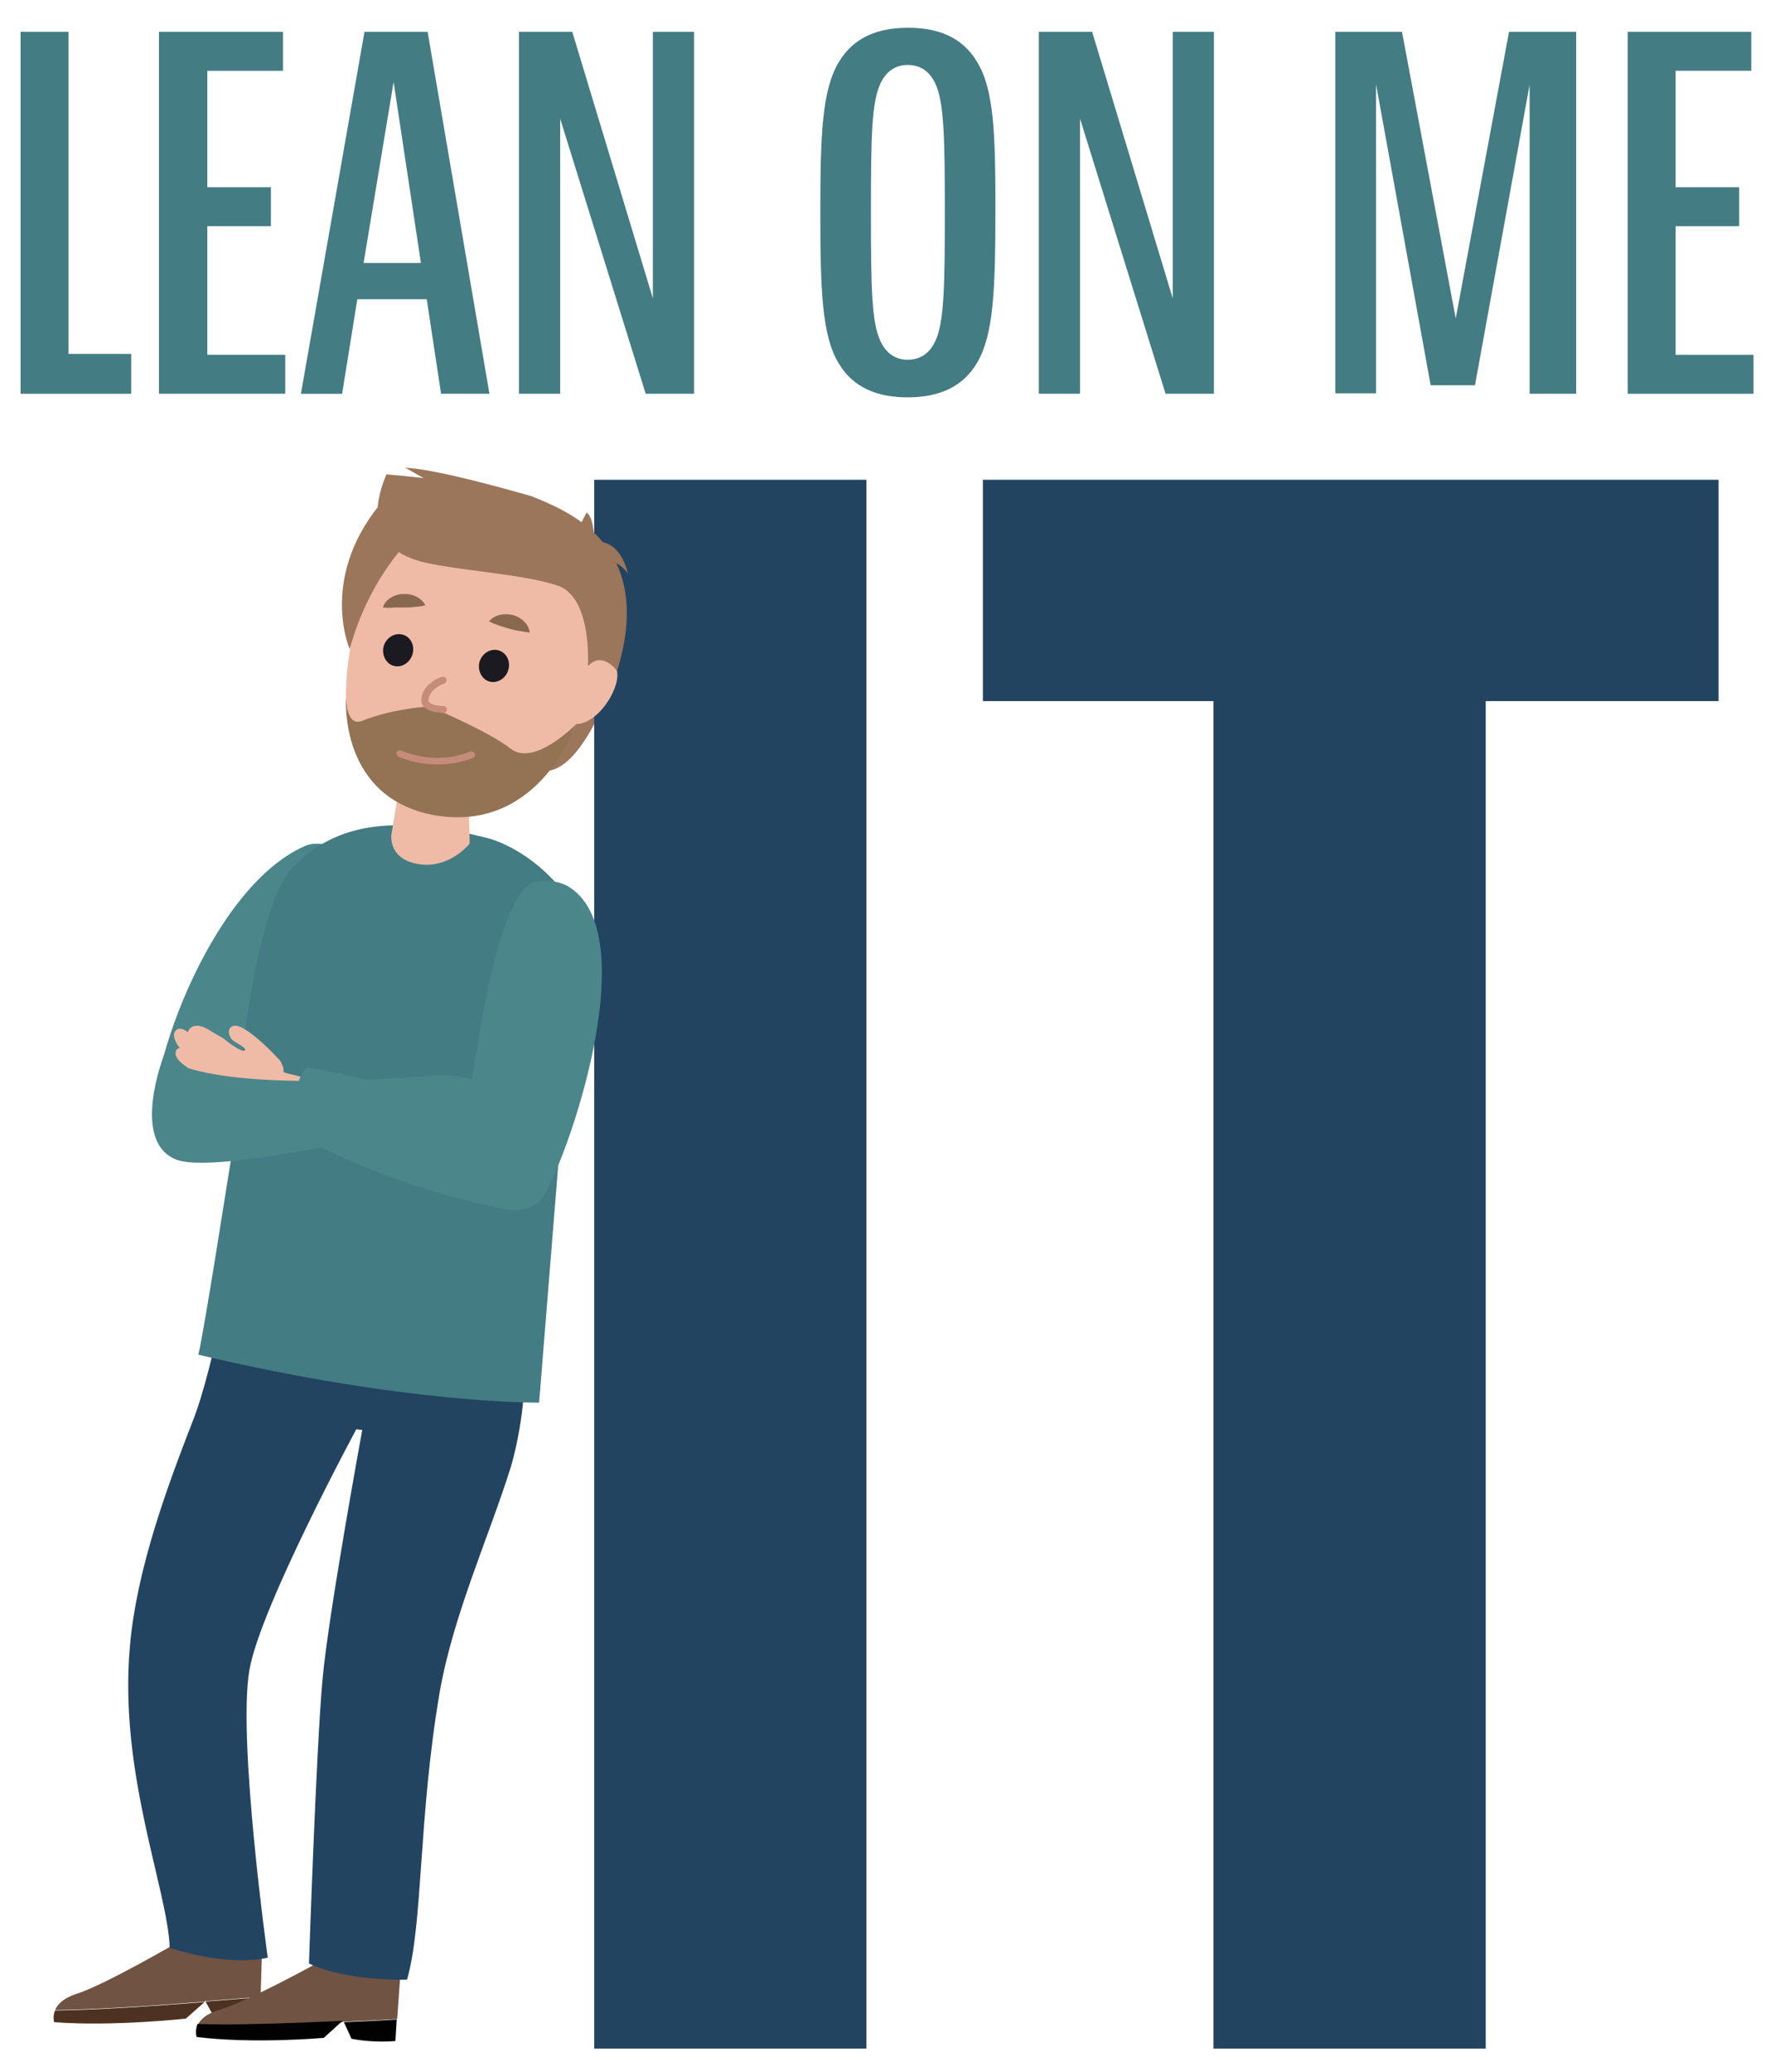<svg xmlns="http://www.w3.org/2000/svg" xmlns:xlink="http://www.w3.org/1999/xlink" id="Layer_1" x="0px" y="0px" viewBox="0 0 396.4 462.5" style="enable-background:new 0 0 396.4 462.5;" xml:space="preserve"><style type="text/css">	.st0{fill:#447C83;}	.st1{fill:#9B765B;}	.st2{fill:#715343;}	.st3{fill:#4D3221;}	.st4{fill:#010101;}	.st5{fill:#224461;}	.st6{fill:#4B868A;}	.st7{fill:#EFBBA6;}	.st8{fill:#947254;}	.st9{fill:#1C1A21;}	.st10{fill:#88684F;}	.st11{fill:#C58C79;}</style><g>	<path class="st0" d="M15.3,7.1v71.9h14v8.9H4.6V7.1H15.3z"></path>	<path class="st0" d="M63.2,7.1v8.7H46.3v26h14.2v8.7H46.3v28.7h17.4v8.7H35.5V7.1H63.2z"></path>	<path class="st0" d="M98.5,87.9l-3.2-21.1H79.8l-3.4,21.1h-9.2L81.4,7.1h14.1l13.8,80.8H98.5z M81.2,58.7H94l-6.1-40.4L81.2,58.7z"></path>	<path class="st0" d="M127.8,7.1l18,59.5V7.1h9.2v80.8h-10.8l-19.1-61.4v61.4h-9.2V7.1H127.8z"></path>	<path class="st0" d="M218.2,81c-3.1,5.2-8.2,7.7-15.5,7.7c-6.5,0-12.1-2-15.4-7.6c-3.8-6.2-4.1-16.7-4.1-33.9  c0-17.2,0.4-27.1,4.1-33.3c3.4-5.7,8.9-7.7,15.5-7.7c6.4,0,12,1.9,15.4,7.6c3.8,6.2,4.1,16.2,4.1,32.8  C222.3,65.6,221.8,74.8,218.2,81z M208.9,76.1c2-4.2,2.1-13.1,2.1-28.7c0-15.6-0.1-24.5-2.1-28.7c-1.2-2.6-3.2-4.2-6.2-4.2  c-2.9,0-4.9,1.6-6.1,4.2c-1.9,4.2-2.1,11.1-2.1,28.7c0,17.6,0.2,24.5,2.1,28.7c1.2,2.6,3.2,4.2,6.1,4.2  C205.7,80.3,207.7,78.7,208.9,76.1z"></path>	<path class="st0" d="M243.9,7.1l18,59.5V7.1h9.2v80.8h-10.8l-19.1-61.4v61.4h-9.2V7.1H243.9z"></path>	<path class="st0" d="M313.1,7.1l12,64l11.9-64H352v80.8h-10.4v-69L329.4,86h-9.9l-12.2-67.2v69h-9.1V7.1H313.1z"></path>	<path class="st0" d="M391.1,7.1v8.7h-16.9v26h14.2v8.7h-14.2v28.7h17.4v8.7h-28.1V7.1H391.1z"></path>	<path class="st1" d="M134.1,158.7c0,0-5.5,13.3-12.2,13.4c0,0,6.2-7.5,6.8-10.9C128.7,161.2,131.9,161.2,134.1,158.7z"></path>	<path class="st2" d="M12.3,448.7c8.8-0.1,22.5-1,33.4-1.9l0.2-0.2l0.1,0.1c4.9-0.4,9.2-0.7,12.2-1l0.3-9.8  c-11.4,0-18.5-2.5-18.5-2.5s-16.8,9.8-23,11.7C14,446.1,12.8,447.5,12.3,448.7z"></path>	<path class="st3" d="M12.1,451.4c13.2,1,29.4-0.8,29.4-0.8l4.2-3.7c-10.9,0.9-24.6,1.8-33.4,1.9C11.7,450.2,12.1,451.4,12.1,451.4z  "></path>	<path class="st3" d="M45.9,446.8l2,3.6c5.3,0.8,10.1,0.2,10.1,0.2l0.1-4.8C55.2,446.1,50.9,446.4,45.9,446.8z"></path>	<path class="st2" d="M44.1,452.1c8.5,0.2,21.8-0.2,32.4-0.7l0.2-0.2l0.1,0.1c4.8-0.2,9-0.4,11.9-0.6l0.7-9.8  c-11-0.4-17.8-3.1-17.8-3.1s-16.6,9.2-22.8,10.9C45.9,449.6,44.7,450.9,44.1,452.1z"></path>	<path class="st4" d="M76.8,451.4l1.7,3.7c5.1,1,9.8,0.5,9.8,0.5l0.3-4.8C85.8,451,81.6,451.2,76.8,451.4z"></path>	<path class="st4" d="M43.9,454.7c12.7,1.6,28.4,0.2,28.4,0.2l4.2-3.8c-10.6,0.5-23.9,1-32.4,0.7C43.5,453.4,43.9,454.7,43.9,454.7z  "></path>	<path class="st5" d="M193.5,107.1v350.2h-60.8V107.1H193.5z"></path>	<path class="st5" d="M383.8,107.1v49.4h-52v300.8H271V156.5h-51.5v-49.4H383.8z"></path>	<path class="st6" d="M77.5,190.8c14.9,15-23.9,62.2-28.8,64.6c-2.6,1.3-10.3,5.3-13.8-3.6c-3.4-8.6,11.2-53.4,33.3-63  C71,187.6,75.6,188.9,77.5,190.8z"></path>	<path class="st5" d="M98.2,377.7c-4.8,28-3.7,51.8-7.3,64.2c0,0-13.2,0.5-21.9-3.6c0,0,1.6-47.5,3-63.1c1.2-14.1,8.9-56,8.9-56  l-6.9-0.8l-4.5-33.7c0,0,46.2-0.7,47,2.9c0.2,0.8,1.2,12.2,0.4,24.3c-0.3,4.2-1.3,10.4-2.8,15.5  C109.4,342.5,101.2,360.5,98.2,377.7z"></path>	<path class="st5" d="M29,367.6c-2.5,28.3,8.5,54.4,8.9,67.2c0,0,12.4,4.3,21.9,2.2c0,0-6.8-48.7-4.1-64.2  c2.4-14,23.9-53.8,23.9-53.8l6.9,0.8l13-31.7c0,0-44.6-11.3-46.3-8.1c-0.4,0.8-2.6,6.6-4.9,18.5c-0.8,4.1-3.1,13.1-4.9,17.8  C37.4,331.7,30.5,350.2,29,367.6z"></path>	<path class="st0" d="M44.3,302.4c1.4-5.9,6.8-40.8,7.4-44.3c0,0,3.6-53.9,13.6-64.4c5.5-5.8,12.1-8.6,19.6-9.3  c7.4-0.7,15.7,0.5,24.8,2.9c0.1,0,0.2,0.1,0.2,0.1s12.5,3.4,20.4,18.6c0,0-3.6,5-2,8.9l-7.9,98.2  C120.4,313.1,91.2,313.5,44.3,302.4z"></path>	<path class="st7" d="M104.6,177.2l0.3,11.1c0,0-4.5,5.7-11.4,4.6s-6.1-6.6-6.1-6.6l1.9-11.4L104.6,177.2z"></path>	<path class="st7" d="M78.2,144.8c-3.1,18.4,0.9,34.3,20.8,37.3c14.6,2.2,29-10.9,32.1-29.3c3.1-18.4-6.2-35.1-20.8-37.3  C95.7,113.3,81.3,126.5,78.2,144.8z"></path>	<path class="st7" d="M128.3,148.1c0,0,8-2.6,9.4,1.4c1.4,4-5.6,14.9-11.5,11.5C120.3,157.5,128.3,148.1,128.3,148.1z"></path>	<path class="st1" d="M90.7,121.4c0,0-8.5,8.4-12.6,23.5c0,0-6.8-15.4,6.5-32L90.7,121.4z"></path>	<path class="st8" d="M77.3,155.6c0,0-0.1,6.8,3.6,5.3c6.5-2.6,13.8-3.1,13.8-3.1s1.8,1.2,4.4,1.3c0,0,10.8,4.7,14.9,8  c5.3,4.2,14.6-5.4,14.6-5.4s-7.9,23.8-30.8,20.4C75.4,178.6,77.3,155.6,77.3,155.6z"></path>	<g>		<path class="st9" d="M92.2,145.7c-0.4,2-2.2,3.3-4,3c-1.8-0.3-2.9-2.2-2.6-4.1c0.4-2,2.2-3.3,4-3   C91.5,141.9,92.6,143.8,92.2,145.7z"></path>		<path class="st9" d="M113.6,149.2c-0.4,2-2.2,3.3-4,3c-1.8-0.3-2.9-2.2-2.6-4.1c0.4-2,2.2-3.3,4-3   C112.8,145.4,114,147.2,113.6,149.2z"></path>		<path class="st10" d="M118.3,141.2c-1.1-0.1-1.8-0.3-2.6-0.4c-0.7-0.1-1.4-0.3-2.1-0.5c-0.7-0.2-1.3-0.4-2-0.6   c-0.7-0.3-1.5-0.5-2.4-1c1.3-1.5,3.5-1.9,5.3-1.4c0.9,0.2,1.8,0.7,2.5,1.4C117.7,139.3,118.2,140.2,118.3,141.2z"></path>		<path class="st10" d="M85.5,135.6c0.3-1,1-1.7,1.8-2.2c0.8-0.5,1.8-0.8,2.8-0.8c1.9-0.1,3.9,0.7,4.9,2.5c-1,0.3-1.8,0.3-2.6,0.4   c-0.8,0.1-1.4,0.1-2.1,0.1c-0.7,0-1.4,0-2.1,0C87.4,135.7,86.6,135.7,85.5,135.6z"></path>		<path class="st11" d="M97.5,159c-0.9-0.1-2.1-0.5-2.8-1.2c-0.5-0.5-0.7-1.1-0.6-1.8c0.4-3.6,4.4-4.9,4.6-4.9   c0.4-0.1,0.9,0.1,1,0.5c0.1,0.4-0.1,0.8-0.5,1c0,0-3.2,1-3.5,3.6c0,0.3,0,0.4,0.2,0.6c0.6,0.6,2.2,0.8,3.1,0.8   c0.4,0,0.8,0.3,0.8,0.8c0,0.4-0.3,0.8-0.8,0.8C99,159.1,98.3,159.1,97.5,159z"></path>	</g>	<path class="st6" d="M127.1,198c18.1,11.4-2.6,66.9-6.6,70c-2.1,1.7-19.6-5.9-18-10.1c2.1-5.8,5.8-51.7,15.3-60.2  C119.9,195.9,124.8,196.5,127.1,198z"></path>	<path class="st7" d="M109.2,268.1C78.6,259.3,58,245.9,58,245.9l3.4-7c0,0,33.2,8.5,47.2,10.9C111.8,250.3,112.6,269.1,109.2,268.1  z"></path>	<path class="st6" d="M112.3,269.8C85,264.5,63.6,252,63.6,252s2.9-12.6,4.8-13.5c1.9-0.9,38.5,8.7,51.6,13.4  C124.6,253.5,126.4,272.6,112.3,269.8z"></path>	<path class="st7" d="M53.2,246.2c-2.5-0.7-9.4-3.4-11.2-5.7c-0.9-1.1-0.7-1.9,0-2.1c-1.3-0.9-2.9-2.1-2.8-3.4  c0.1-0.7,0.5-1,0.9-1.1c-0.9-1.2-1.9-3-0.7-4c0.7-0.6,1.7-0.1,2.6,0.5c0.1-0.6,0.6-1.2,1.5-1.4c1.3-0.2,2.8,0.6,3.8,1.3  c0.9,0.6,2.3,1.2,3.1,1.9c0.6,0.5,3.5,2.7,4.2,2.3c0.8-0.4-2-1.8-2.5-2.2c-0.4-0.3-0.6-0.6-0.8-1.1c-0.4-0.9-0.2-1.9,0.8-2.2  c2.7-0.8,10.4,7.7,10.4,7.7c1.3,2,1.1,3.8-0.5,5.7C60,244.9,61,248.4,53.2,246.2z"></path>	<path class="st11" d="M95.1,170.5c-3.5-0.4-5.9-1.5-6.1-1.6c-0.4-0.2-0.6-0.7-0.4-1c0.2-0.4,0.7-0.5,1.1-0.3  c0.1,0,7.4,3.4,15.2,0.2c0.4-0.2,0.9,0,1.1,0.4c0.2,0.4,0,0.9-0.4,1C101.8,170.7,98.1,170.8,95.1,170.5z"></path>	<path class="st6" d="M36.6,235.6c0,0-7.6,19.4,2.9,23.3s68.5-10.8,68.5-10.8s5.9-9.3-13-7.9C42.1,244.3,36.6,235.6,36.6,235.6z"></path>	<path class="st1" d="M131.3,148.7c0,0,1-15.4-6.8-18c-7.8-2.6-22.9-3.4-30.3-5.3c-13.9-3.6-9.6-15.5-7.9-19.5  c0,0,26.1,2.1,34.2,5.6c8.1,3.4,25.6,11.5,17.3,38.3C137.8,149.7,134.5,145.2,131.3,148.7z"></path>	<path class="st1" d="M90.5,104.4c0,0,16.8,9.8,25.1,12.2c8.3,2.4,3.5-5.7,3.5-5.7S98.6,104.8,90.5,104.4z"></path>	<path class="st1" d="M135,124.2c0,0,5.1,2.4,5.3,4.3c0,0-1.2-8.1-7.6-7.6c0,0,0.1-5.2-1.7-6.5l-2.4,4.6L135,124.2z"></path></g></svg>